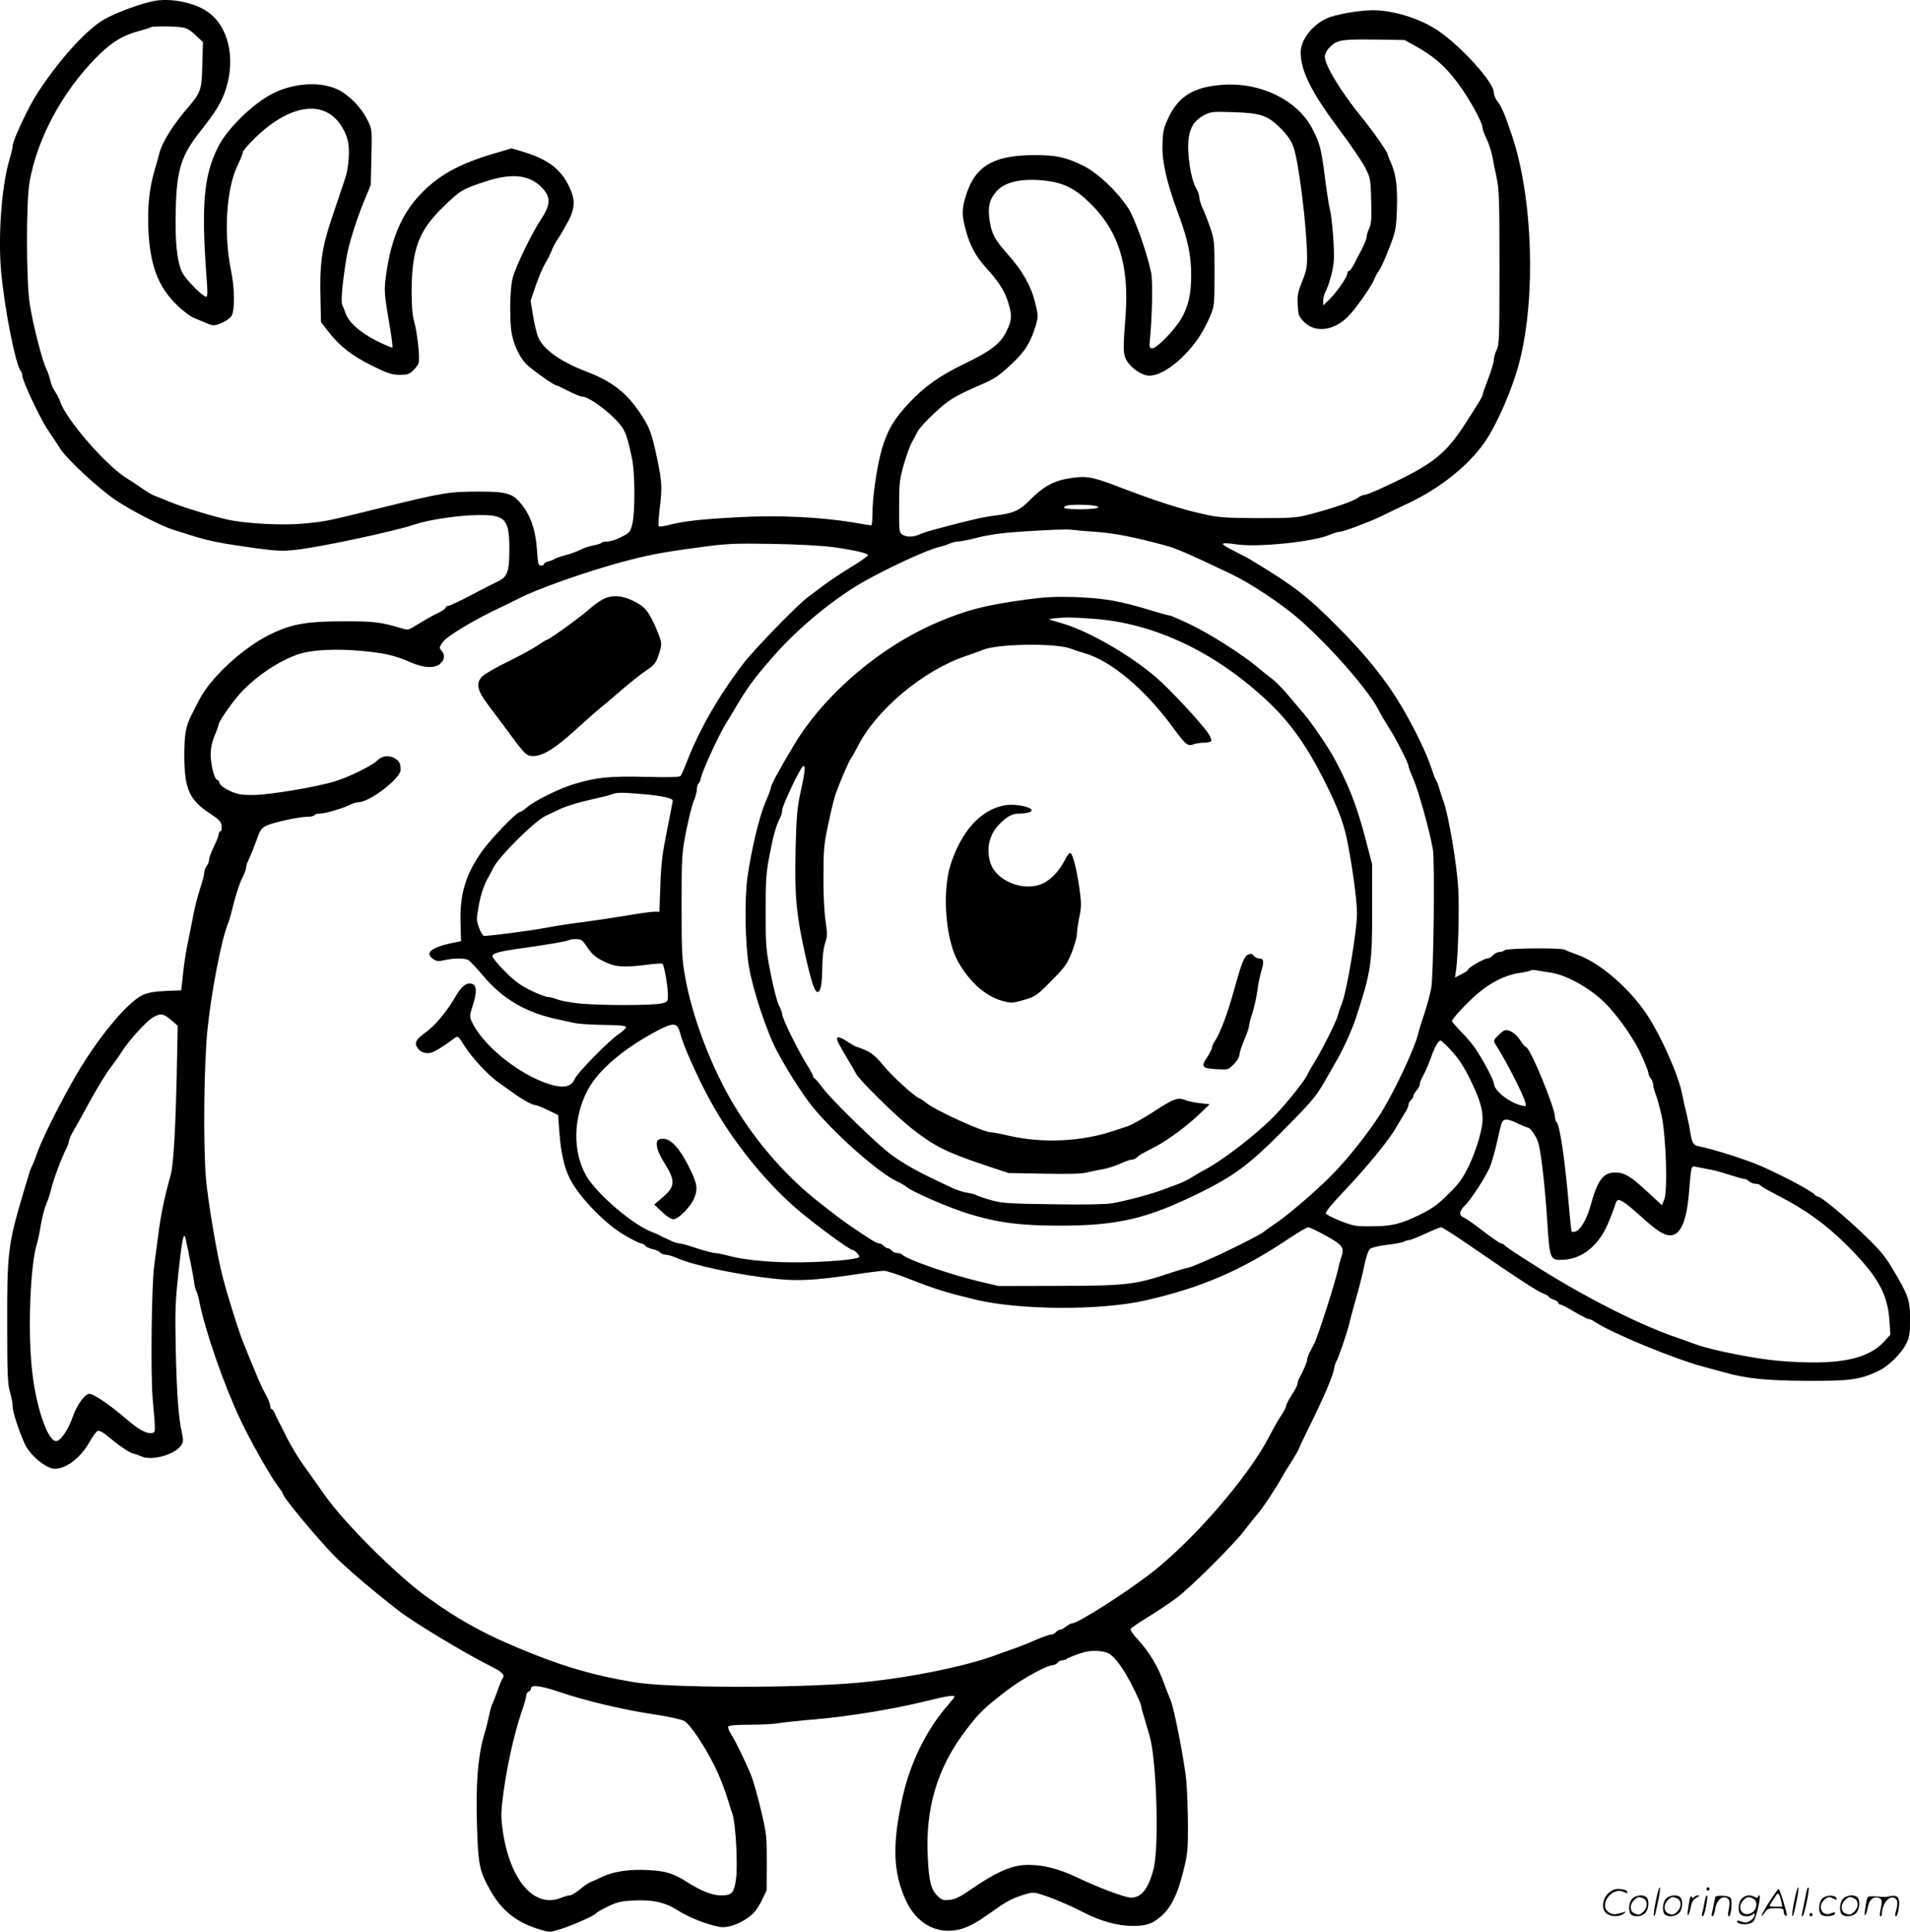 <svg version="1.0" xmlns="http://www.w3.org/2000/svg"
  viewBox="0 0 1186.342 1199.878"
 preserveAspectRatio="xMidYMid meet">
<g transform="translate(-0.138,1200.353) scale(0.1,-0.1)"
fill="#000000" stroke="none">
<path d="M947 11995 c-82 -18 -200 -61 -282 -103 -111 -55 -286 -245 -430
-465 -58 -89 -155 -296 -155 -330 0 -11 -9 -49 -20 -85 -49 -164 -72 -480 -51
-702 23 -240 90 -578 123 -614 4 -6 8 -17 8 -25 0 -33 108 -262 159 -339 31
-45 65 -97 76 -115 39 -63 233 -243 340 -317 101 -68 289 -165 365 -188 19 -6
71 -22 115 -36 100 -32 186 -49 390 -77 142 -19 171 -20 260 -10 151 17 613
116 730 156 91 31 275 58 400 59 165 2 190 -26 190 -209 0 -140 -11 -173 -67
-201 -24 -11 -100 -50 -170 -87 -70 -37 -134 -67 -143 -67 -8 0 -15 -4 -15
-10 0 -5 -15 -17 -32 -26 -47 -22 -106 -56 -157 -88 -40 -25 -48 -27 -80 -17
-137 41 -176 46 -371 45 -212 0 -304 -15 -423 -68 -177 -78 -397 -276 -471
-425 -13 -25 -33 -64 -44 -86 -38 -75 -46 -125 -46 -265 2 -198 32 -265 157
-348 62 -41 72 -52 75 -80 2 -18 -1 -32 -7 -32 -6 0 -11 -8 -11 -17 0 -10 -14
-45 -30 -78 -16 -33 -30 -69 -30 -81 0 -11 -7 -29 -15 -40 -8 -10 -15 -29 -15
-41 0 -12 -12 -57 -26 -100 -14 -43 -31 -109 -39 -148 -7 -38 -22 -114 -33
-167 -12 -53 -27 -146 -33 -206 l-12 -110 -96 -4 c-68 -3 -109 -10 -141 -24
-88 -40 -252 -231 -389 -454 -87 -141 -229 -419 -265 -518 -14 -41 -31 -83
-37 -94 -6 -11 -17 -43 -25 -71 -9 -29 -21 -72 -29 -97 -94 -317 -100 -367
-99 -815 0 -308 3 -368 17 -417 9 -31 17 -72 17 -92 0 -33 37 -147 75 -231 31
-70 133 -155 186 -155 73 0 162 69 218 169 19 33 41 63 49 66 8 3 29 -6 46
-20 86 -71 151 -116 175 -121 14 -3 37 -11 50 -17 62 -30 209 10 247 68 15 22
15 33 5 78 -21 97 -32 242 -38 517 -5 244 -3 298 17 480 22 207 33 258 44 210
19 -85 48 -232 53 -270 3 -25 9 -49 13 -55 4 -5 13 -35 19 -65 38 -188 151
-513 253 -730 59 -127 188 -356 234 -416 19 -24 34 -48 34 -53 0 -18 199 -258
310 -374 71 -74 230 -211 409 -350 89 -69 394 -254 554 -335 89 -44 107 -62
90 -85 -5 -6 -20 -41 -32 -77 -13 -36 -27 -73 -33 -84 -5 -10 -13 -39 -18 -65
-5 -25 -20 -86 -35 -136 -36 -129 -49 -298 -41 -558 8 -240 15 -275 81 -393
73 -131 168 -205 316 -248 53 -16 59 -15 121 4 72 22 214 85 222 99 3 5 36 24
73 42 56 27 83 33 152 37 126 7 205 -11 287 -64 66 -42 178 -86 256 -100 48
-8 119 16 180 61 33 25 55 52 79 100 l32 66 1 172 c0 164 -1 179 -37 330 -20
87 -49 186 -63 220 -41 96 -96 208 -122 249 -13 20 -21 42 -17 47 4 7 55 11
134 11 70 0 152 4 182 10 30 5 133 16 229 24 207 18 480 63 676 111 137 34
184 41 184 29 0 -3 -22 -31 -49 -62 -125 -144 -224 -346 -271 -551 -69 -305
-63 -480 21 -659 55 -115 151 -182 261 -182 76 0 144 28 243 99 112 80 144 99
216 122 54 18 69 19 104 9 68 -20 186 -69 275 -115 109 -56 214 -85 308 -85
83 0 123 14 175 60 61 53 102 135 136 272 29 114 31 137 31 293 -1 94 -5 217
-10 274 -11 119 -75 449 -97 501 -8 19 -28 70 -44 113 -36 100 -88 186 -156
261 -30 32 -52 63 -50 70 2 6 49 38 104 72 55 33 135 87 179 119 90 67 356
332 424 421 24 32 62 79 83 104 34 39 115 162 157 238 8 15 34 57 58 94 23 37
42 71 42 74 0 4 29 66 65 138 90 183 146 314 152 356 3 19 10 40 14 46 11 14
67 177 79 229 5 22 24 94 43 160 19 66 43 159 52 207 11 52 25 94 35 103 10 9
52 19 105 26 48 5 95 14 105 19 10 6 25 10 33 10 8 0 54 18 101 40 47 22 91
40 99 40 7 0 96 -57 197 -127 286 -197 402 -272 438 -285 17 -7 32 -15 32 -19
0 -4 14 -12 30 -18 17 -5 30 -15 30 -20 0 -6 6 -11 13 -11 7 0 46 -20 87 -45
41 -24 81 -45 88 -45 8 0 26 -8 40 -18 103 -69 497 -232 677 -279 33 -9 89
-24 125 -34 137 -39 265 -52 520 -53 266 -1 322 7 438 61 63 30 143 108 174
171 20 40 23 62 23 152 0 120 -10 147 -111 316 -43 73 -80 117 -169 202 -121
117 -272 242 -291 242 -6 0 -17 7 -24 15 -17 21 -198 117 -328 174 -90 40
-297 106 -393 125 -31 7 -39 22 -50 91 -4 28 -14 77 -22 110 -9 33 -21 87 -27
120 -24 123 -132 365 -222 500 -110 164 -292 320 -432 369 -34 12 -67 25 -74
30 -21 13 -362 10 -375 -3 -6 -6 -21 -11 -32 -11 -12 0 -30 -9 -40 -20 -10
-11 -25 -20 -34 -20 -21 0 -121 -58 -121 -69 0 -5 -18 -18 -41 -29 l-41 -21 7
44 c13 91 21 375 14 506 -8 148 -59 451 -90 539 -11 30 -24 69 -28 85 -4 17
-13 39 -19 50 -7 11 -21 49 -33 85 -27 84 -102 238 -179 370 -100 169 -221
321 -405 505 -183 184 -269 250 -512 397 -45 28 -54 32 -136 74 -87 44 -81 51
33 35 130 -18 473 18 569 60 24 10 52 19 62 19 23 0 183 60 254 94 28 14 106
52 175 84 196 93 370 232 472 377 78 113 175 335 218 505 102 400 82 1016 -47
1400 -47 140 -64 179 -94 219 -11 13 -19 36 -19 50 0 63 -206 290 -351 387
-112 74 -274 124 -402 124 -80 0 -231 -26 -283 -50 -91 -40 -163 -133 -164
-210 0 -115 65 -248 236 -476 74 -99 148 -208 166 -244 31 -62 33 -71 36 -203
3 -111 1 -144 -12 -171 -9 -19 -16 -43 -16 -54 0 -10 -14 -46 -31 -78 -17 -32
-40 -76 -50 -96 -11 -21 -24 -38 -29 -38 -6 0 -10 -7 -10 -16 0 -21 -70 -121
-114 -163 l-36 -35 0 30 c0 16 6 41 14 55 23 45 44 121 51 184 7 64 -9 275
-25 335 -5 19 -19 108 -30 197 -22 173 -32 212 -81 303 -92 172 -317 282 -548
267 -176 -11 -273 -66 -336 -192 -35 -72 -40 -89 -43 -171 -5 -110 23 -236 98
-439 60 -163 80 -257 80 -382 0 -117 -19 -198 -63 -271 -43 -72 -151 -182
-178 -182 -19 0 -20 4 -15 58 14 144 18 361 7 413 -27 128 -101 336 -142 399
-66 103 -190 220 -279 264 -108 53 -167 66 -300 66 -268 0 -381 -72 -436 -275
-19 -69 -17 -108 7 -195 26 -93 61 -159 120 -224 81 -90 117 -144 139 -211 29
-88 28 -120 -9 -193 -38 -75 -97 -120 -261 -199 -153 -74 -244 -139 -338 -238
-98 -104 -138 -172 -174 -293 -30 -105 -58 -297 -58 -404 0 -37 -3 -68 -7 -68
-5 0 -60 9 -124 20 -200 32 -456 44 -698 31 -239 -13 -337 -24 -429 -47 -35
-9 -66 -14 -69 -10 -4 4 -1 50 5 104 17 135 15 170 -13 307 -33 158 -48 201
-97 276 -89 139 -181 212 -346 275 -155 59 -260 132 -296 208 -9 19 -24 78
-33 133 l-16 98 32 95 c18 52 45 115 60 140 15 25 33 60 39 78 6 17 24 51 40
74 16 24 44 72 63 108 42 81 44 132 7 211 -51 110 -133 173 -286 219 l-73 22
-122 -36 c-209 -63 -336 -134 -447 -252 -112 -118 -177 -270 -208 -479 -17
-121 -17 -123 24 -362 9 -57 15 -105 12 -108 -3 -3 -47 16 -99 42 -100 51
-168 111 -189 165 -6 18 -17 43 -22 55 -11 22 -2 124 24 288 13 86 64 249 115
370 l37 90 4 173 c4 171 4 173 -23 227 -37 77 -112 155 -181 190 -106 54 -276
45 -408 -22 -124 -63 -283 -218 -340 -332 -91 -179 -106 -367 -70 -838 5 -65
4 -93 -4 -93 -21 0 -128 108 -149 151 -33 66 -46 198 -40 398 6 242 35 332
155 482 96 122 131 180 157 262 61 193 13 392 -117 479 -87 59 -238 87 -341
63z m187 -162 c27 -4 53 -19 83 -49 l45 -42 -4 -139 c-4 -160 -8 -173 -94
-273 -83 -96 -151 -204 -170 -268 -8 -32 -24 -86 -34 -122 -32 -110 -43 -224
-37 -364 10 -219 60 -353 176 -466 36 -36 85 -73 109 -82 23 -10 60 -25 81
-34 37 -15 43 -15 87 2 25 11 53 30 62 43 23 33 22 173 -2 286 -46 223 -29
505 39 646 19 40 35 80 35 88 0 8 35 48 78 90 216 209 428 238 533 73 41 -65
52 -114 46 -202 -6 -74 -8 -86 -42 -185 -9 -27 -39 -117 -67 -199 -58 -175
-72 -273 -66 -491 l3 -142 44 -57 c71 -92 146 -151 271 -213 98 -49 123 -57
172 -58 47 0 61 4 83 25 15 14 31 35 36 47 10 28 -7 189 -28 263 -11 39 -15
95 -15 191 2 256 45 371 197 518 105 102 119 110 261 157 159 52 266 43 342
-29 65 -61 67 -111 6 -202 -62 -94 -159 -296 -179 -370 -17 -68 -20 -264 -5
-345 14 -72 50 -148 91 -189 34 -34 171 -131 185 -131 4 0 38 -16 75 -35 38
-19 76 -35 86 -35 33 0 126 -62 194 -129 72 -71 81 -91 116 -256 19 -90 20
-340 1 -410 -12 -46 -17 -52 -67 -77 -30 -16 -69 -28 -87 -28 -18 0 -35 -4
-38 -9 -3 -4 -24 -11 -47 -15 -22 -4 -58 -15 -80 -26 -21 -11 -64 -27 -95 -35
-31 -8 -61 -19 -68 -23 -6 -5 -23 -12 -38 -16 -16 -3 -28 -11 -28 -16 0 -6 -8
-10 -18 -10 -17 0 -20 11 -25 93 -9 132 -41 223 -104 297 -49 58 -89 70 -253
70 -190 0 -226 -6 -604 -99 -364 -90 -352 -87 -504 -101 -116 -10 -318 0 -434
21 -76 13 -301 81 -379 114 -35 15 -79 32 -97 39 -18 7 -54 28 -80 47 -26 18
-66 45 -89 59 -128 76 -384 370 -418 480 -4 14 -18 41 -31 60 -13 19 -27 51
-30 70 -4 19 -15 51 -25 72 -25 49 -84 280 -103 404 -22 140 -23 634 -1 758
47 267 202 557 413 771 96 97 166 140 275 168 33 9 62 18 65 21 7 8 148 7 196
-1z m7651 -111 c119 -65 191 -127 270 -233 72 -96 155 -247 155 -281 0 -9 11
-38 24 -65 13 -26 29 -75 36 -108 6 -33 19 -96 28 -140 15 -69 17 -147 17
-555 0 -433 -2 -478 -17 -509 -10 -19 -18 -46 -18 -62 0 -15 -16 -68 -35 -118
-19 -49 -35 -95 -35 -100 0 -10 -12 -30 -99 -166 -121 -190 -198 -255 -437
-371 -95 -46 -182 -84 -194 -84 -12 0 -33 -9 -47 -20 -27 -21 -163 -67 -303
-103 -75 -20 -111 -22 -315 -22 -199 1 -244 4 -330 23 -143 31 -300 81 -550
177 -156 60 -195 65 -311 44 -82 -15 -148 -53 -220 -126 -70 -72 -105 -88
-230 -103 -72 -9 -169 -32 -384 -90 -25 -7 -59 -18 -77 -26 -40 -18 -84 -18
-109 0 -17 13 -19 27 -18 173 0 141 3 169 28 258 16 55 38 117 50 139 11 21
29 53 38 71 9 18 56 69 105 114 85 80 124 104 283 173 90 39 108 51 189 125
87 80 125 140 156 246 16 55 16 60 -5 144 -25 101 -78 194 -165 292 -84 95
-103 128 -116 209 -14 87 -4 135 42 187 53 60 160 83 306 66 108 -13 178 -47
264 -129 186 -175 256 -392 231 -716 -16 -205 -15 -235 8 -273 29 -49 96 -93
140 -93 57 0 138 47 215 125 74 75 120 145 164 247 25 61 26 69 26 268 0 196
-2 208 -27 280 -14 41 -35 95 -47 120 -11 25 -21 56 -21 69 0 13 -8 38 -19 55
-34 57 -59 223 -46 315 9 66 39 110 95 139 42 22 53 23 180 19 174 -6 215 -20
296 -101 46 -47 65 -75 81 -121 32 -93 83 -506 83 -682 0 -57 -6 -87 -31 -149
-27 -66 -31 -87 -27 -146 3 -63 7 -71 40 -105 69 -68 182 -55 270 32 48 47
150 192 167 238 6 15 20 40 31 55 11 15 38 77 61 137 40 104 42 117 47 240 4
141 -6 219 -38 289 -11 25 -20 48 -20 52 0 13 -95 149 -160 228 -130 160 -230
324 -230 379 0 13 11 36 25 51 48 52 73 56 280 54 l190 -3 60 -33z m-1992
-2859 c65 -10 20 -23 -85 -23 -54 0 -98 4 -98 9 0 5 8 12 18 14 27 7 123 7
165 0z m12 -163 c119 -8 243 -33 432 -84 73 -20 149 -53 413 -179 120 -57 313
-186 421 -280 190 -166 429 -440 491 -560 11 -23 35 -64 52 -91 47 -75 52 -84
96 -170 22 -43 40 -84 40 -91 0 -7 13 -41 28 -76 33 -74 100 -313 123 -439 13
-71 5 -783 -10 -865 -10 -53 -30 -123 -63 -220 -5 -16 -14 -46 -19 -66 -23
-94 -151 -364 -235 -497 -78 -122 -213 -292 -311 -388 -106 -106 -276 -250
-353 -300 -25 -16 -51 -35 -59 -42 -17 -17 -266 -141 -351 -176 -36 -15 -74
-31 -85 -36 -11 -5 -31 -11 -45 -14 -14 -2 -59 -16 -100 -30 -220 -73 -269
-79 -690 -80 l-375 -1 -120 28 c-183 44 -447 135 -478 166 -6 6 -21 11 -33 11
-12 0 -27 7 -34 15 -7 8 -18 15 -25 15 -7 0 -18 7 -25 15 -7 8 -20 15 -29 15
-15 0 -56 25 -190 117 -30 20 -118 87 -196 149 -211 168 -405 398 -542 640
-127 225 -233 512 -274 739 -22 119 -24 157 -24 450 0 309 1 325 28 465 16 80
37 165 48 189 10 24 19 56 19 72 0 15 4 30 9 34 5 3 13 20 16 37 11 47 107
257 151 330 22 35 46 75 54 89 81 139 121 194 247 338 161 183 389 369 583
475 171 93 385 190 450 203 14 3 39 11 57 19 17 8 43 14 57 14 14 0 69 11 123
25 64 16 150 29 248 35 189 13 304 17 330 13 11 -2 79 -8 150 -13z m-1630 -95
c137 -19 216 -38 217 -50 1 -6 -45 -38 -103 -73 -57 -35 -132 -85 -166 -110
-34 -26 -80 -60 -103 -77 -63 -46 -340 -331 -407 -420 -155 -206 -268 -404
-348 -610 -15 -38 -31 -75 -36 -81 -6 -8 -71 -10 -217 -6 -227 5 -304 -3 -442
-44 -96 -29 -248 -104 -296 -146 -17 -15 -37 -28 -43 -28 -20 0 -183 -169
-234 -242 -103 -144 -141 -271 -135 -447 l3 -114 -60 -12 c-127 -27 -168 -63
-111 -100 19 -13 32 -14 67 -6 57 13 125 14 149 1 11 -6 51 -49 90 -95 119
-143 262 -228 450 -270 41 -9 95 -21 120 -26 25 -6 107 -11 182 -12 100 -1
138 -5 138 -14 0 -7 -21 -27 -47 -44 -64 -44 -257 -241 -272 -278 -18 -42 -57
-56 -120 -42 -185 40 -441 234 -517 394 -17 36 -17 39 6 111 25 80 22 121 -9
129 -33 8 -64 -16 -101 -81 -49 -86 -125 -179 -183 -220 -64 -46 -75 -67 -50
-101 14 -18 31 -27 55 -29 33 -3 66 15 177 96 16 11 22 6 54 -46 47 -76 153
-191 220 -236 28 -20 63 -45 77 -55 57 -42 125 -81 142 -81 9 0 46 -14 82 -32
l64 -31 7 -96 c11 -162 39 -264 92 -344 77 -116 203 -239 307 -302 51 -30 100
-55 108 -55 9 0 21 -7 28 -15 7 -8 27 -17 46 -21 18 -3 38 -12 45 -20 6 -8 22
-14 34 -14 12 0 43 -9 68 -20 108 -48 390 -107 621 -131 140 -14 243 -8 475
26 91 14 178 25 193 25 15 0 89 -24 165 -54 155 -61 223 -82 402 -125 269 -66
776 -69 1054 -6 347 78 603 188 900 389 54 36 106 66 115 66 9 -1 60 -25 112
-54 104 -58 114 -73 90 -139 -6 -18 -15 -52 -20 -77 -12 -61 -123 -410 -144
-449 -9 -17 -23 -44 -31 -60 -8 -16 -15 -36 -15 -45 0 -13 -20 -61 -51 -118
-5 -10 -9 -24 -9 -32 0 -8 -16 -38 -35 -67 -19 -30 -35 -60 -35 -68 0 -8 -15
-37 -34 -65 -18 -28 -48 -80 -66 -116 -127 -252 -479 -660 -750 -867 -161
-123 -445 -303 -478 -303 -8 0 -25 -9 -39 -20 -14 -11 -31 -20 -38 -20 -7 0
-18 -7 -25 -15 -7 -8 -20 -15 -30 -15 -10 0 -56 -16 -102 -36 -45 -20 -101
-42 -123 -49 -22 -8 -78 -28 -125 -45 -192 -71 -566 -145 -860 -170 -391 -34
-1169 -32 -1380 4 -231 39 -398 85 -620 172 -285 113 -446 199 -665 356 -195
141 -517 463 -640 639 -32 46 -86 122 -120 169 -35 47 -84 128 -110 180 -26
52 -51 102 -56 110 -5 8 -14 27 -20 43 -6 15 -15 27 -20 27 -5 0 -9 9 -9 20 0
11 -13 44 -29 73 -26 46 -49 99 -141 327 -26 65 -94 280 -125 400 -35 131 -94
481 -105 620 -17 226 -12 694 10 917 23 231 89 573 129 663 6 14 22 72 36 129
15 57 37 125 51 150 13 25 24 54 24 64 0 9 4 25 9 35 13 25 51 121 68 169 11
31 24 46 50 58 42 20 203 55 255 55 20 0 40 5 43 10 3 6 19 10 35 10 32 0 144
33 187 55 15 8 37 15 49 15 71 0 264 148 264 202 0 40 -10 57 -42 74 -35 18
-78 11 -104 -17 -25 -28 -176 -103 -259 -128 -114 -36 -410 -85 -510 -86 -77
0 -98 4 -147 26 -34 16 -59 35 -63 48 -3 12 -10 21 -15 21 -16 0 -40 94 -40
154 0 42 8 80 25 121 14 33 25 65 25 70 0 14 64 109 114 169 97 117 264 231
395 270 79 23 219 30 367 17 149 -13 217 -28 314 -71 85 -37 153 -40 187 -8
27 25 29 54 7 80 -16 16 -15 20 7 52 26 38 197 141 369 221 30 14 75 36 100
49 112 59 406 163 632 225 173 47 261 64 503 96 163 22 205 24 445 20 161 -3
308 -11 375 -20z m-1175 -1535 c115 -10 180 -25 180 -40 0 -4 -16 -88 -36
-186 -29 -145 -37 -210 -41 -341 l-6 -163 -33 0 c-18 0 -98 -11 -177 -25 -80
-13 -201 -31 -269 -40 -68 -8 -170 -24 -228 -35 -94 -18 -341 -50 -380 -50 -9
0 -22 20 -33 50 -17 48 -17 56 -2 138 14 76 33 131 63 182 5 8 17 31 26 50 33
70 259 295 327 326 13 6 53 25 89 42 36 17 117 42 180 56 63 14 126 29 140 35
33 13 61 13 200 1z m-350 -952 c28 -42 49 -60 99 -85 73 -37 121 -41 273 -22
49 7 91 9 95 5 10 -10 32 -137 33 -188 0 -46 -1 -47 -37 -57 -50 -14 -397 -14
-521 0 -53 6 -112 17 -130 25 -19 8 -44 14 -56 14 -12 0 -60 18 -106 40 -65
32 -101 58 -162 119 -43 43 -78 86 -78 94 0 20 41 31 195 52 150 21 276 43
283 50 3 3 22 5 42 5 32 0 39 -5 70 -52z m5988 -157 c109 -18 266 -112 356
-212 83 -92 166 -216 206 -307 22 -50 40 -96 40 -104 0 -8 7 -23 15 -34 8 -10
15 -29 15 -40 0 -12 7 -37 15 -57 8 -19 24 -77 36 -129 28 -122 40 -473 17
-527 l-14 -34 -94 87 c-103 95 -138 116 -198 116 -73 0 -108 -47 -151 -204
-23 -84 -62 -152 -93 -162 -11 -3 -22 -4 -24 -1 -3 2 -9 60 -15 128 -26 310
-58 531 -80 554 -5 5 -9 18 -9 28 0 60 -156 437 -181 437 -5 0 -20 18 -34 40
-30 47 -77 75 -103 61 -9 -5 -28 -21 -42 -36 -22 -23 -23 -28 -10 -48 68 -107
174 -314 186 -364 6 -22 4 -23 -22 -17 -79 18 -174 94 -174 138 0 19 -68 148
-114 215 -16 25 -56 72 -88 104 -32 33 -58 64 -58 68 0 14 89 109 155 167 83
72 177 119 260 131 37 5 70 13 74 16 3 4 19 4 36 1 16 -3 58 -10 93 -15z
m-8571 -296 l38 -33 -3 -163 c-8 -452 -22 -700 -41 -767 -38 -133 -62 -250
-77 -372 -9 -69 -20 -154 -25 -190 -16 -119 -23 -672 -9 -830 19 -210 19 -204
-7 -208 -33 -5 -80 21 -158 88 -111 95 -212 162 -234 155 -29 -9 -73 -72 -97
-141 -30 -85 -79 -156 -107 -152 -54 8 -126 228 -148 453 -25 253 -9 639 31
770 6 17 17 71 25 120 9 50 24 108 34 130 10 22 24 65 31 95 12 53 65 194 95
253 8 16 15 36 15 44 0 8 15 41 33 72 19 31 64 113 102 183 38 69 91 157 119
194 28 37 60 82 71 100 39 65 148 186 191 214 52 32 69 30 121 -15z m3141 -38
c6 -6 14 -26 18 -42 18 -72 102 -262 182 -410 134 -247 335 -501 539 -678 102
-89 330 -257 348 -257 14 0 50 -38 43 -45 -13 -13 -125 -25 -288 -31 -198 -8
-402 7 -515 37 -38 10 -81 19 -94 19 -12 0 -63 14 -113 30 -49 17 -98 30 -108
30 -10 0 -31 7 -47 14 -15 8 -35 17 -43 20 -8 3 -22 10 -30 15 -8 5 -31 15
-50 22 -118 44 -345 239 -408 350 -85 150 -81 360 10 532 64 121 218 253 419
361 87 47 119 55 137 33z m4811 -153 c43 -48 76 -98 115 -178 57 -116 76 -178
76 -244 0 -64 -38 -191 -86 -292 -39 -79 -60 -109 -128 -175 -66 -66 -99 -89
-178 -128 -119 -58 -174 -71 -303 -71 -91 -1 -108 2 -187 33 -48 19 -89 40
-92 48 -3 8 45 66 117 141 138 146 278 316 322 395 17 29 40 68 52 87 13 19
23 42 23 51 0 9 7 22 15 29 8 7 15 18 15 25 0 6 9 22 20 35 11 13 20 29 20 37
0 14 4 23 35 83 9 19 26 60 36 89 21 60 45 101 58 101 5 0 37 -30 70 -66z
m409 -449 c29 -14 56 -25 61 -25 18 0 58 -59 69 -102 18 -72 41 -280 54 -487
15 -231 17 -237 99 -233 115 5 217 86 275 218 19 44 39 96 45 117 5 20 15 37
22 37 19 0 60 -30 139 -101 97 -89 144 -119 183 -119 64 0 102 85 117 265 14
170 13 169 46 160 15 -3 50 -10 77 -15 28 -4 85 -20 128 -34 43 -14 85 -26 93
-26 9 0 22 -7 30 -15 9 -8 26 -15 39 -15 13 0 27 -4 30 -10 3 -5 52 -33 108
-62 174 -89 300 -180 433 -313 188 -188 250 -298 261 -465 l6 -87 -36 -40
c-107 -118 -299 -153 -664 -122 -138 12 -401 64 -498 98 -33 12 -85 30 -115
41 -229 77 -553 239 -858 429 -115 72 -215 138 -222 146 -7 8 -18 15 -25 15
-6 0 -57 34 -111 76 -54 42 -109 80 -121 85 -32 12 -29 40 8 75 37 36 123 168
154 237 12 29 32 99 45 157 12 58 26 113 31 123 13 23 36 22 97 -8z m-2543
-3291 c47 -22 119 -130 184 -275 12 -25 21 -50 21 -55 0 -8 9 -39 51 -180 44
-147 61 -687 26 -827 -32 -126 -75 -181 -141 -181 -39 1 -200 61 -336 126
-121 58 -230 83 -332 76 -84 -6 -181 -51 -317 -145 -76 -53 -105 -67 -142 -71
-40 -4 -49 -1 -76 26 -39 39 -52 91 -59 239 -16 301 58 551 230 780 85 113
114 142 251 248 94 74 258 165 296 165 9 0 22 7 29 15 7 8 20 15 29 15 9 0 21
4 27 8 9 9 85 37 119 45 44 10 109 6 140 -9z m-3413 -239 c156 -54 394 -111
581 -139 100 -15 181 -33 199 -43 36 -21 126 -155 185 -274 39 -80 58 -129 90
-229 7 -25 18 -58 24 -75 20 -57 34 -320 22 -403 -13 -89 -25 -102 -95 -102
-54 0 -123 28 -211 84 -82 52 -128 67 -237 73 -115 7 -215 -8 -284 -40 -28
-14 -62 -29 -76 -34 -14 -6 -45 -27 -68 -47 -24 -20 -52 -36 -62 -36 -10 0
-34 -7 -53 -15 -164 -68 -316 104 -362 410 -11 73 -12 116 -4 183 21 190 70
415 123 571 15 41 26 83 26 93 0 10 7 21 15 24 8 4 15 12 15 20 0 24 62 16
172 -21z M6380 8280 c-262 -36 -374 -65 -555 -142 -359 -153 -704 -448 -893
-764 -85 -141 -142 -246 -142 -262 0 -7 -15 -48 -34 -90 -38 -89 -87 -293
-112 -467 -19 -142 -15 -415 10 -561 24 -140 110 -401 173 -519 59 -112 156
-265 216 -340 136 -170 419 -420 532 -471 22 -10 49 -26 60 -35 35 -30 260
-127 382 -165 178 -55 319 -74 568 -74 359 0 544 44 870 205 214 106 304 173
510 380 173 174 209 215 259 302 18 32 52 91 75 131 43 72 101 200 126 277 92
283 100 334 99 665 l0 285 -47 180 c-51 191 -106 330 -195 490 -37 67 -142
220 -186 270 -19 22 -62 72 -95 112 -34 40 -78 85 -99 100 -20 15 -62 48 -92
74 -92 77 -288 202 -412 262 -65 31 -124 57 -130 57 -7 0 -56 13 -108 29 -201
62 -300 79 -490 86 -112 3 -178 0 -290 -15z m412 -120 c380 -27 760 -208 1086
-515 131 -124 235 -267 336 -465 90 -177 129 -275 152 -383 33 -158 64 -384
64 -467 0 -104 -59 -459 -90 -548 -12 -31 -25 -70 -29 -87 -10 -39 -104 -225
-148 -294 -19 -30 -38 -64 -43 -76 -11 -29 -119 -165 -194 -244 -110 -116
-330 -286 -446 -346 -19 -10 -53 -30 -75 -44 -22 -14 -60 -33 -85 -42 -25 -9
-70 -26 -100 -37 -74 -28 -230 -69 -312 -83 -43 -7 -172 -9 -370 -6 -274 4
-311 6 -383 26 -44 13 -84 26 -90 31 -5 4 -29 10 -53 14 -23 3 -66 17 -95 30
-208 97 -279 135 -377 205 -79 55 -377 345 -428 416 -20 27 -42 54 -49 58 -7
4 -13 13 -13 19 0 6 -19 41 -42 77 -50 80 -148 279 -148 303 0 10 -9 35 -21
57 -11 22 -34 111 -51 198 -29 147 -31 173 -31 383 0 189 3 243 22 340 23 124
44 200 67 242 8 14 14 37 14 50 0 26 111 262 129 272 17 11 14 -30 -15 -160
-22 -102 -26 -153 -31 -354 -7 -285 4 -404 56 -640 42 -191 64 -254 83 -248
18 6 25 49 27 159 1 59 7 114 17 143 15 43 15 58 3 140 -8 54 -14 166 -13 276
0 168 3 199 31 330 17 80 37 161 44 180 29 81 83 206 94 220 7 8 26 42 43 75
115 230 412 478 677 565 39 13 84 30 102 37 90 38 449 43 543 8 25 -9 66 -23
91 -30 160 -46 369 -221 539 -451 85 -117 98 -128 135 -114 15 6 44 10 65 10
21 0 42 5 45 11 4 5 -6 28 -21 50 -47 68 -241 276 -322 345 -168 144 -425 291
-592 338 -82 23 -84 24 -45 28 74 8 109 8 247 -2z M6235 7000 c-146 -30 -265
-164 -330 -370 -53 -168 -30 -462 46 -598 70 -126 170 -215 271 -244 62 -17
65 -17 138 4 72 21 79 25 170 117 85 86 99 105 128 177 17 44 32 95 32 113 0
17 7 65 15 106 14 68 14 85 0 187 -17 115 -39 203 -55 213 -5 3 -19 -14 -31
-37 -34 -67 -77 -116 -126 -145 -115 -67 -304 1 -341 124 -26 87 -6 173 56
236 46 48 81 67 124 67 18 0 43 3 56 6 75 21 -68 62 -153 44z M7752 6073 c-22
-8 -41 -58 -83 -210 -42 -153 -89 -278 -121 -325 -10 -14 -18 -32 -18 -40 0
-8 -14 -36 -31 -62 -40 -60 -32 -69 61 -74 69 -4 70 -4 105 31 20 20 35 45 35
59 0 12 14 54 30 93 17 38 30 78 30 88 0 9 9 45 20 77 11 33 25 95 31 138 5
42 17 100 26 128 17 56 13 74 -16 74 -10 0 -24 7 -31 15 -13 16 -17 17 -38 8z
M5200 5548 c0 -7 23 -51 51 -98 29 -47 58 -98 67 -115 19 -39 249 -265 346
-341 138 -109 213 -147 451 -227 l150 -50 220 -4 c149 -3 235 -1 265 7 25 6
68 15 97 20 29 4 78 20 109 34 31 14 65 26 74 26 10 0 25 6 32 13 13 14 20 18
120 70 77 41 193 127 268 199 l65 62 -60 7 c-33 3 -73 12 -88 18 -50 20 -72
12 -197 -69 -68 -44 -144 -87 -169 -94 -25 -8 -59 -19 -76 -25 -205 -70 -451
-81 -663 -31 -46 11 -93 20 -106 20 -46 0 -345 136 -402 183 -16 13 -36 26
-44 29 -31 12 -170 139 -225 207 -42 51 -71 75 -106 90 -26 12 -51 21 -56 21
-4 0 -28 14 -53 30 -48 32 -70 38 -70 18z M3746 8281 c-21 -11 -59 -38 -84
-61 -52 -47 -250 -190 -262 -190 -4 0 -31 -16 -60 -36 -29 -20 -112 -65 -185
-101 -73 -35 -145 -77 -160 -93 -39 -41 -29 -87 39 -176 29 -38 82 -109 119
-159 107 -146 118 -157 157 -158 61 -1 138 46 263 160 65 59 137 123 160 141
23 19 82 68 130 110 48 42 115 95 148 118 53 35 63 47 80 95 24 72 24 78 -11
162 -48 112 -71 141 -141 176 -74 37 -136 41 -193 12z M4083 4915 c-9 -26 5
-71 40 -127 74 -117 74 -151 0 -217 l-58 -50 48 -45 c28 -28 57 -46 71 -46 32
0 111 81 131 135 23 58 15 94 -42 205 -53 104 -107 160 -153 160 -18 0 -33 -6
-37 -15z M10286 194 c-10 -47 -15 -88 -12 -91 5 -6 9 7 30 110 7 37 10 67 6
67 -4 0 -15 -39 -24 -86z M10600 270 c0 -5 5 -10 10 -10 6 0 10 5 10 10 0 6
-4 10 -10 10 -5 0 -10 -4 -10 -10z M11146 194 c-10 -47 -15 -88 -12 -91 5 -6
9 7 30 110 7 37 10 67 6 67 -4 0 -15 -39 -24 -86z M11226 269 c-3 -8 -10 -41
-16 -74 -6 -33 -14 -68 -16 -77 -3 -10 -1 -18 3 -18 10 0 46 171 38 178 -2 3
-7 -1 -9 -9z M9989 241 c-38 -38 -41 -101 -7 -125 29 -20 79 -20 104 0 18 14
18 15 1 10 -53 -17 -69 -17 -92 -2 -69 45 21 166 94 126 12 -6 21 -7 21 -1 0
12 -25 21 -62 21 -19 0 -39 -10 -59 -29z M10990 189 c-28 -45 -49 -83 -47 -85
2 -3 12 7 21 21 14 21 24 25 66 25 43 0 50 -3 50 -19 0 -11 5 -23 10 -26 6 -3
10 -3 10 1 0 20 -44 164 -51 164 -4 0 -30 -37 -59 -81z m75 4 l7 -33 -42 0
c-42 0 -42 0 -28 23 8 12 21 32 29 44 15 25 22 18 34 -34z M10140 210 c-22
-22 -27 -79 -8 -98 19 -19 66 -14 88 8 22 22 27 79 8 98 -19 19 -66 14 -88 -8z
m71 0 c25 -14 25 -54 -1 -80 -23 -23 -33 -24 -61 -10 -25 14 -25 54 1 80 23
23 33 24 61 10z M10350 210 c-22 -22 -27 -79 -8 -98 19 -19 66 -14 88 8 22 22
27 79 8 98 -19 19 -66 14 -88 -8z m71 0 c25 -14 25 -54 -1 -80 -23 -23 -33
-24 -61 -10 -25 14 -25 54 1 80 23 23 33 24 61 10z M10496 204 c-3 -16 -8 -47
-11 -69 -8 -51 10 -26 19 27 5 27 15 42 34 53 18 10 22 14 10 15 -9 0 -20 -5
-24 -11 -5 -8 -9 -8 -14 1 -5 8 -10 3 -14 -16z M10597 223 c-2 -4 -7 -26 -11
-48 -4 -22 -9 -48 -12 -57 -3 -10 -1 -18 4 -18 4 0 14 28 20 62 11 58 10 81
-1 61z M10655 220 c-1 -3 -5 -23 -9 -45 -4 -22 -9 -48 -12 -57 -3 -10 -1 -18
4 -18 5 0 13 20 17 45 7 53 44 87 74 68 17 -11 19 -28 8 -80 -4 -18 -3 -33 2
-33 16 0 24 99 11 115 -12 14 -87 18 -95 5z M10820 210 c-22 -22 -27 -79 -8
-98 7 -7 24 -12 38 -12 14 0 31 5 38 12 9 9 12 8 12 -5 0 -9 -12 -24 -26 -34
-21 -13 -32 -15 -55 -6 -16 6 -29 8 -29 3 0 -24 81 -27 102 -2 18 19 50 162
37 162 -5 0 -9 -5 -9 -10 0 -7 -6 -7 -19 0 -30 16 -59 12 -81 -10z m71 0 c29
-16 25 -65 -6 -86 -56 -37 -103 28 -55 76 23 23 33 24 61 10z M11321 211 c-23
-23 -28 -80 -9 -99 19 -19 88 -13 88 9 0 5 -11 4 -24 -2 -54 -25 -89 38 -46
81 23 23 33 24 62 9 16 -9 19 -8 16 3 -8 22 -64 22 -87 -1z M11450 210 c-22
-22 -27 -79 -8 -98 19 -19 66 -14 88 8 22 22 27 79 8 98 -19 19 -66 14 -88 -8z
m71 0 c25 -14 25 -54 -1 -80 -23 -23 -33 -24 -61 -10 -25 14 -25 54 1 80 23
23 33 24 61 10z M11596 201 c-3 -14 -8 -44 -11 -66 -8 -51 10 -26 19 27 8 41
35 63 66 53 22 -7 24 -21 11 -77 -5 -22 -5 -38 0 -38 5 0 9 6 9 13 0 68 51
125 85 97 15 -13 15 -35 -1 -92 -3 -10 -1 -18 4 -18 6 0 13 23 17 50 9 63 -5
84 -49 76 -17 -4 -35 -6 -41 -6 -101 8 -104 7 -109 -19z M11240 110 c0 -5 5
-10 10 -10 6 0 10 5 10 10 0 6 -4 10 -10 10 -5 0 -10 -4 -10 -10z"/>
</g>
</svg>
